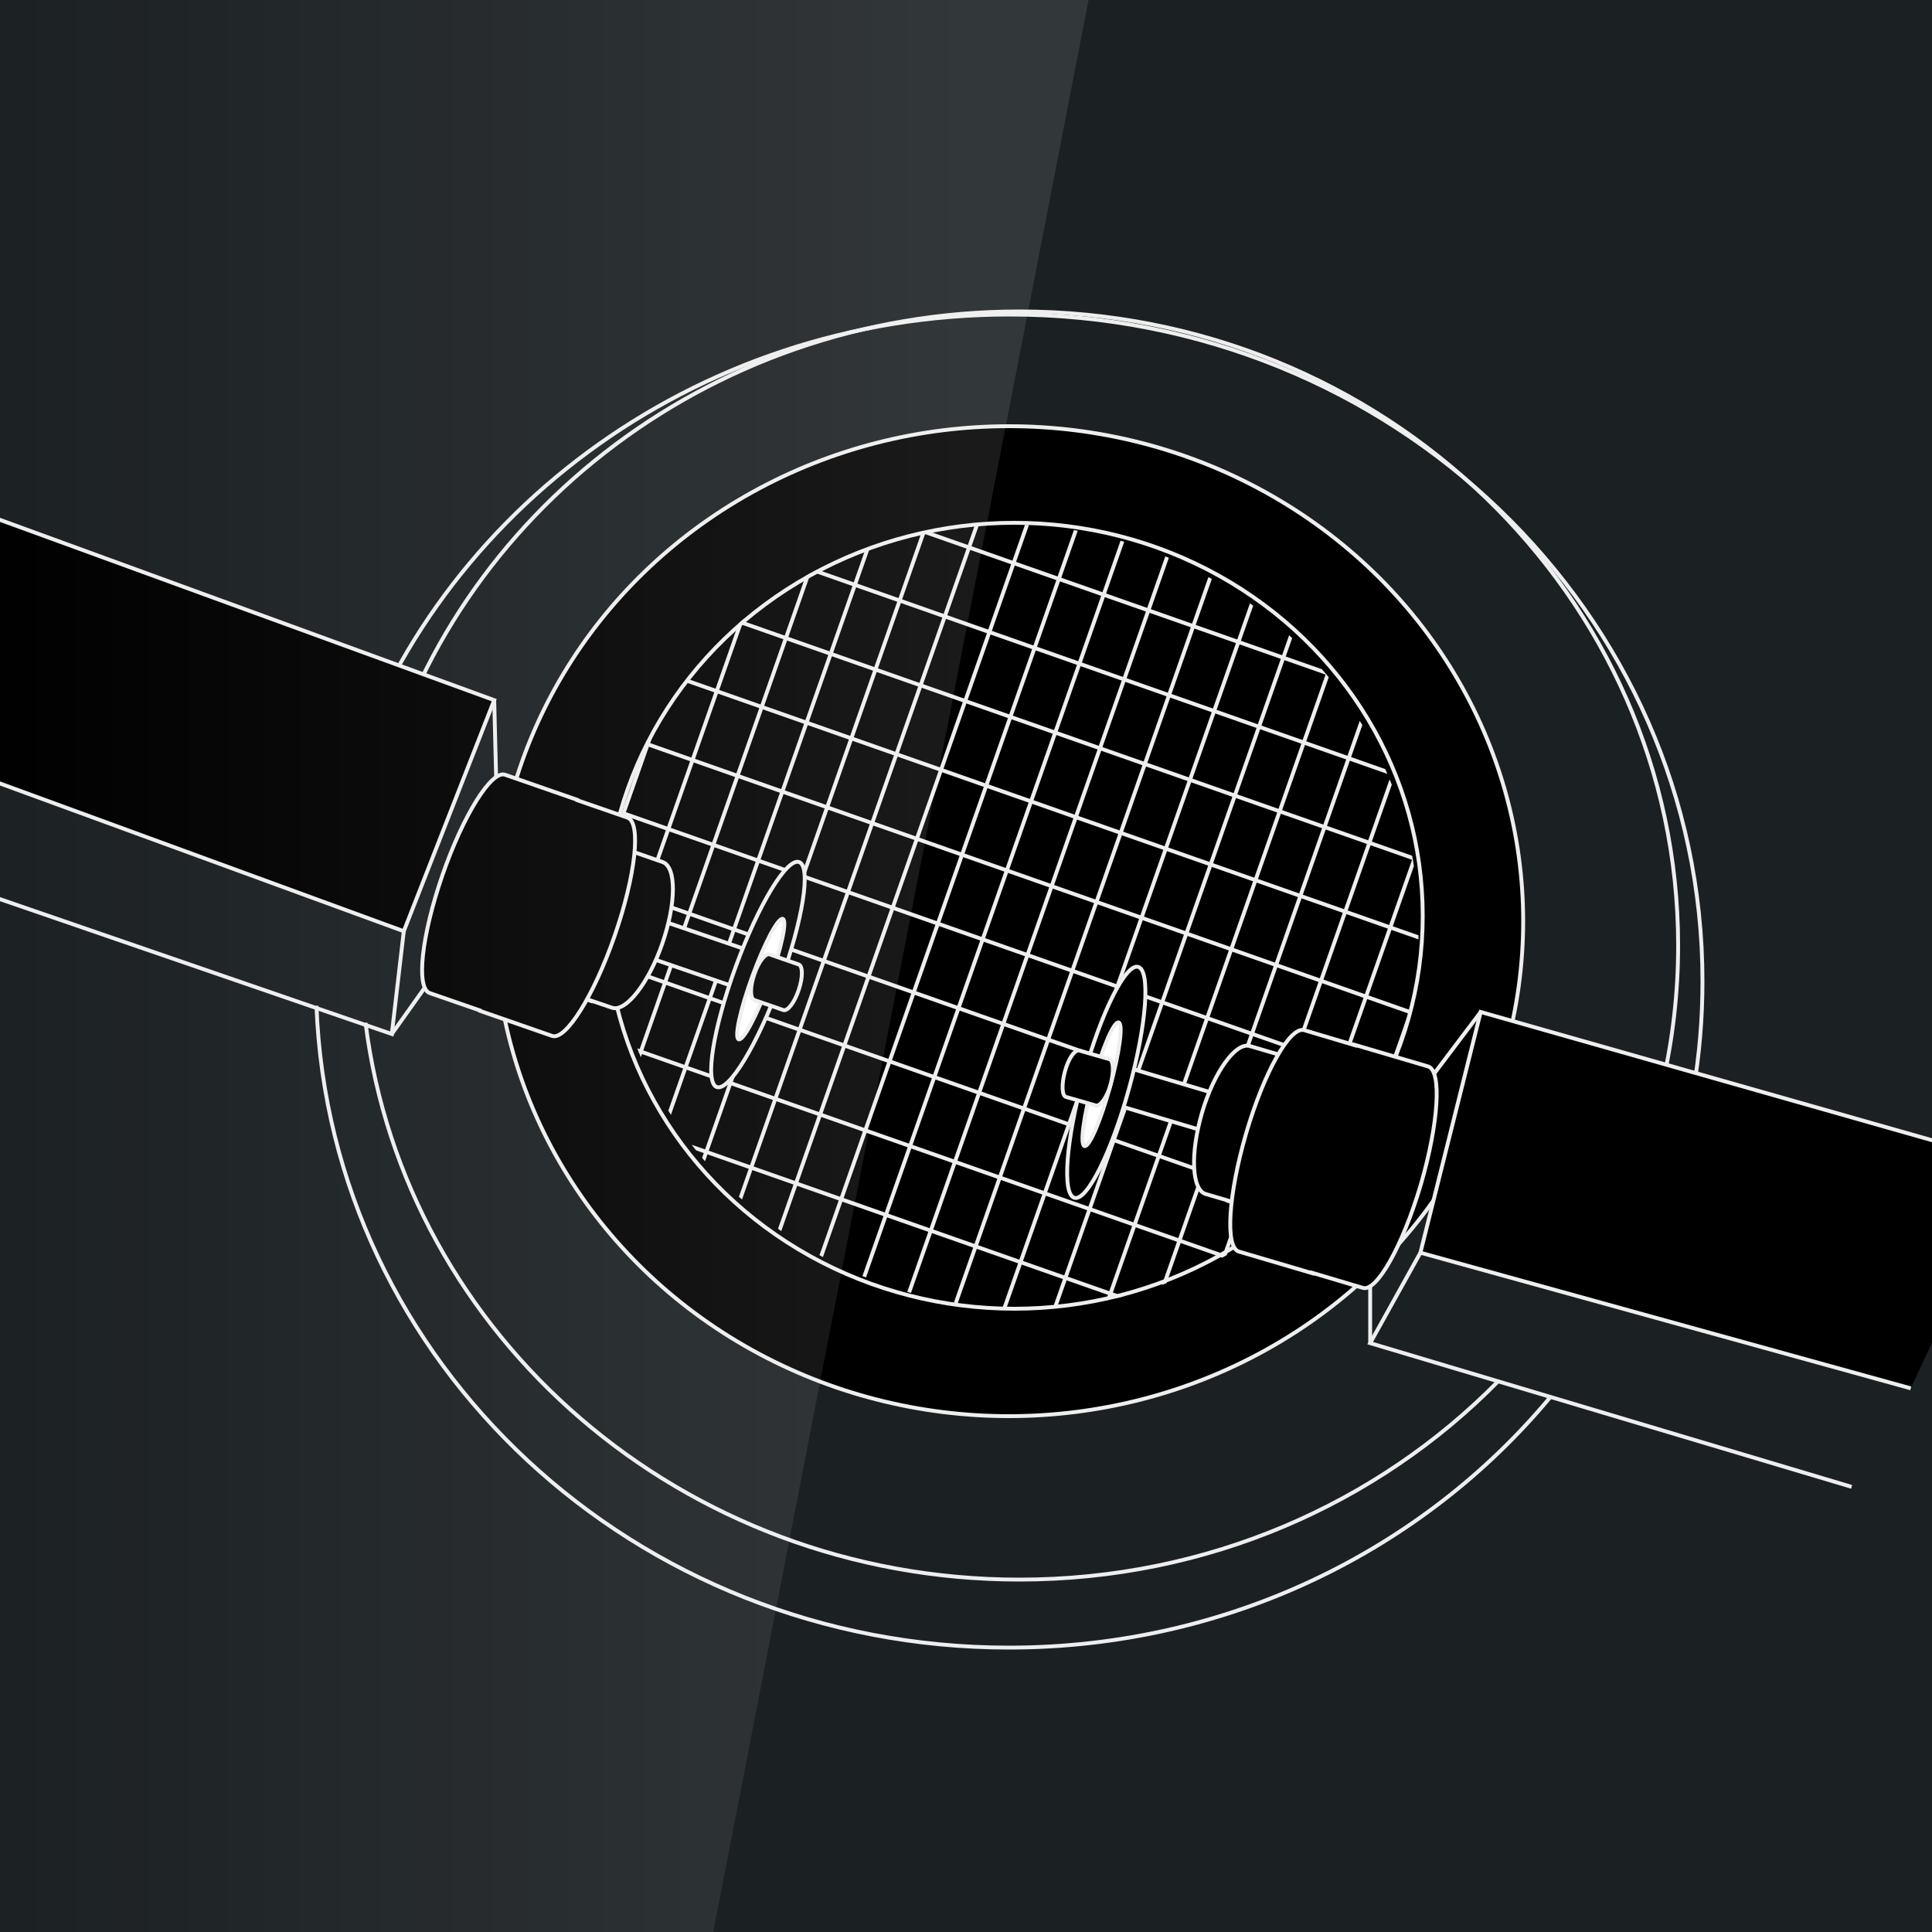 <?xml version="1.0" encoding="utf-8"?>
<!-- Generator: Adobe Illustrator 27.9.5, SVG Export Plug-In . SVG Version: 9.03 Build 54986)  -->
<svg version="1.1" id="圖層_1" xmlns="http://www.w3.org/2000/svg" xmlns:xlink="http://www.w3.org/1999/xlink" x="0px" y="0px"
	 viewBox="0 0 500 500" style="enable-background:new 0 0 500 500;" xml:space="preserve">
<style type="text/css">
	.st0{fill:#1B2023;}
	.st1{fill:none;stroke:#EEEEEE;stroke-miterlimit:10;}
	.st2{stroke:#EEEEEE;stroke-miterlimit:10;}
	.st3{clip-path:url(#SVGID_00000034076844735856855530000000352703097366204582_);}
	.st4{clip-path:url(#SVGID_00000139278540270263257180000016913021977280003214_);}
	.st5{stroke:#EEEEEE;stroke-width:1;stroke-miterlimit:10;}
	.st6{stroke:#EEEEEE;stroke-width:1;stroke-miterlimit:10.001;}
	.st7{fill:#FFFFFF;stroke:#EEEEEE;stroke-width:1;stroke-miterlimit:10.001;}
	.st8{stroke:#EEEEEE;stroke-width:1;stroke-miterlimit:10;}
	.st9{stroke:#EEEEEE;stroke-width:1;stroke-miterlimit:10;}
	.st10{fill:#FFFFFF;stroke:#EEEEEE;stroke-width:1;stroke-miterlimit:10;}
	.st11{fill:url(#SVGID_00000016776947761900834400000004084859257662381474_);}
</style>
<rect x="-9.8" y="-6.6" class="st0" width="517.7" height="511.5"/>
<g>
	<path class="st1" d="M88.7,207c21.2-72.5,90.4-125.6,172.6-125.6c99,0,179.3,77.2,179.3,172.5c0,9.7-0.8,19.2-2.4,28.5"/>
	<path class="st1" d="M401.2,361.6c-32.9,39.5-83.4,64.8-140.1,64.8c-96.8,0-175.7-73.8-179.2-166.1"/>
	<ellipse class="st2" cx="261.1" cy="238.4" rx="133.1" ry="128.1"/>
	<path class="st1" d="M97.4,208.8c17-73.4,85.1-128.2,166.4-128.2c94.2,0,170.5,73.5,170.5,164.1c0,24.6-5.6,47.9-15.6,68.8"/>
	<path class="st1" d="M387.7,357.5c-31.1,31.6-75.1,51.3-123.9,51.3c-87.1,0-159-62.9-169.2-144.1"/>
	<ellipse class="st2" cx="262.5" cy="237" rx="105.7" ry="101.7"/>
	<g>
		<g>
			<g>
				<defs>
					
						<ellipse id="SVGID_1_" transform="matrix(0.331 -0.944 0.944 0.331 -48.353 406.424)" cx="262.5" cy="237.3" rx="101" ry="105"/>
				</defs>
				<clipPath id="SVGID_00000121263464466666080670000009327646511326684066_">
					<use xlink:href="#SVGID_1_"  style="overflow:visible;"/>
				</clipPath>
				<g style="clip-path:url(#SVGID_00000121263464466666080670000009327646511326684066_);">
					<line class="st1" x1="190" y1="91.8" x2="111.7" y2="314.7"/>
					<line class="st1" x1="201.6" y1="95.9" x2="123.3" y2="318.8"/>
					<line class="st1" x1="213.2" y1="100" x2="134.9" y2="322.9"/>
					<line class="st1" x1="224.8" y1="104.1" x2="146.6" y2="327"/>
					<line class="st1" x1="236.4" y1="108.2" x2="158.2" y2="331"/>
					<line class="st1" x1="248" y1="112.2" x2="169.8" y2="335.1"/>
					<line class="st1" x1="259.7" y1="116.3" x2="181.4" y2="339.2"/>
					<line class="st1" x1="271.2" y1="120.4" x2="193" y2="343.3"/>
					<line class="st1" x1="282.9" y1="124.5" x2="204.7" y2="347.4"/>
					<line class="st1" x1="294.5" y1="128.6" x2="216.3" y2="351.4"/>
					<line class="st1" x1="306.1" y1="132.6" x2="227.9" y2="355.5"/>
					<line class="st1" x1="317.7" y1="136.7" x2="239.5" y2="359.6"/>
					<line class="st1" x1="329.4" y1="140.8" x2="251.1" y2="363.7"/>
					<line class="st1" x1="341" y1="144.9" x2="262.7" y2="367.8"/>
					<line class="st1" x1="352.6" y1="148.9" x2="274.4" y2="371.8"/>
					<line class="st1" x1="364.2" y1="153" x2="286" y2="375.9"/>
					<line class="st1" x1="375.8" y1="157.1" x2="297.6" y2="380"/>
					<line class="st1" x1="387.5" y1="161.2" x2="309.2" y2="384.1"/>
					<line class="st1" x1="399.1" y1="165.3" x2="320.8" y2="388.1"/>
				</g>
			</g>
		</g>
		<g>
			<g>
				<defs>
					
						<ellipse id="SVGID_00000078760825355589286580000000042519612544973994_" transform="matrix(0.331 -0.944 0.944 0.331 -48.353 406.424)" cx="262.5" cy="237.3" rx="101" ry="105"/>
				</defs>
				<clipPath id="SVGID_00000124863447335408534220000017959686015167691650_">
					<use xlink:href="#SVGID_00000078760825355589286580000000042519612544973994_"  style="overflow:visible;"/>
				</clipPath>
				<g style="clip-path:url(#SVGID_00000124863447335408534220000017959686015167691650_);">
					<line class="st1" x1="400.7" y1="174.3" x2="177.8" y2="96.1"/>
					<line class="st1" x1="394.5" y1="192.1" x2="171.6" y2="113.9"/>
					<line class="st1" x1="388.2" y1="210" x2="165.3" y2="131.7"/>
					<line class="st1" x1="382" y1="227.8" x2="159.1" y2="149.6"/>
					<line class="st1" x1="375.7" y1="245.6" x2="152.8" y2="167.4"/>
					<line class="st1" x1="369.4" y1="263.5" x2="146.5" y2="185.2"/>
					<line class="st1" x1="363.2" y1="281.3" x2="140.3" y2="203.1"/>
					<line class="st1" x1="356.9" y1="299.1" x2="134" y2="220.9"/>
					<line class="st1" x1="350.7" y1="317" x2="127.8" y2="238.7"/>
					<line class="st1" x1="344.4" y1="334.8" x2="121.5" y2="256.6"/>
					<line class="st1" x1="338.1" y1="352.6" x2="115.2" y2="274.4"/>
					<line class="st1" x1="331.9" y1="370.5" x2="109" y2="292.2"/>
					<line class="st1" x1="325.6" y1="388.3" x2="102.7" y2="310.1"/>
				</g>
			</g>
		</g>
	</g>
</g>
<g>
	<line class="st1" x1="127.9" y1="181.2" x2="128.4" y2="201.1"/>
	<polyline class="st2" points="-17.1,128.3 127.9,181.2 104.5,241 -19.3,195.7 	"/>
	<polyline class="st1" points="-21.5,225.3 101.4,267.6 104.5,241 	"/>
	<line class="st1" x1="101.4" y1="267.6" x2="111.5" y2="253.4"/>
	
		<rect x="168.6" y="221.6" transform="matrix(0.324 -0.946 0.946 0.324 -113.713 329.554)" class="st5" width="10.1" height="45.4"/>
	<path class="st2" d="M171.5,223.1l-18.7-6.5v0.1l-5.6-1.9c-3.5-1.2-9.4,6.2-13,16.6c-3.6,10.4-3.7,19.9-0.1,21.1l18.7,6.5v-0.1
		l5.6,1.9c3.5,1.2,9.4-6.2,13-16.6S175.1,224.4,171.5,223.1z"/>
	<path class="st2" d="M162.4,211.6l-13-4.5V207l-18.7-6.5c-3.5-1.2-10.8,10.4-16.2,26s-6.9,29.2-3.3,30.5l13,4.5v0.1l18.7,6.5
		c3.5,1.2,10.8-10.4,16.2-26C164.5,226.5,166,212.9,162.4,211.6z"/>
	<ellipse transform="matrix(0.344 -0.939 0.939 0.344 -108.151 349.688)" class="st6" cx="196.2" cy="252.2" rx="31" ry="6.1"/>
	<ellipse transform="matrix(0.344 -0.939 0.939 0.344 -108.794 351.112)" class="st7" cx="196.9" cy="253.4" rx="16.6" ry="2.3"/>
	<path class="st2" d="M206.7,249.6l-5.8-2l0,0l-1.7-0.6c-1.1-0.4-2.9,1.9-4,5.2c-1.1,3.2-1.1,6.2,0,6.6l5.8,2l0,0l1.7,0.6
		c1.1,0.4,2.9-1.9,4-5.2C207.8,253,207.8,250,206.7,249.6z"/>
</g>
<g>
	<line class="st1" x1="383.2" y1="261.9" x2="371.2" y2="277.8"/>
	<polyline class="st2" points="521.5,301.2 383.2,261.9 367.6,324.2 494.5,359.3 	"/>
	<polyline class="st1" points="479.2,384.8 354.6,347.6 367.6,324.2 	"/>
	<line class="st1" x1="354.6" y1="347.6" x2="354.6" y2="330.3"/>
	
		<rect x="304.1" y="264.1" transform="matrix(0.286 -0.958 0.958 0.286 -54.199 500.803)" class="st8" width="10.1" height="45.4"/>
	<path class="st2" d="M323.4,270.7l19,5.6v0.1l5.7,1.7c3.6,1.1,4,10.5,0.9,21.1s-8.6,18.3-12.2,17.2l-19-5.6v-0.1L312,309
		c-3.6-1.1-4-10.5-0.9-21.1C314.2,277.4,319.8,269.7,323.4,270.7z"/>
	<path class="st2" d="M337.5,266.6l13.1,3.9v-0.1l19,5.6c3.6,1.1,2.7,14.8-1.9,30.6c-4.7,15.8-11.4,27.8-15,26.7l-13.1-3.9v0.1
		l-19-5.6c-3.6-1.1-2.7-14.8,1.9-30.6C327.1,277.6,333.8,265.6,337.5,266.6z"/>
	<ellipse transform="matrix(0.266 -0.964 0.964 0.266 -59.867 481.601)" class="st9" cx="286.3" cy="280.1" rx="31" ry="6.1"/>
	
		<ellipse transform="matrix(0.266 -0.964 0.964 0.266 -61.251 480.802)" class="st10" cx="285.1" cy="280.6" rx="16.6" ry="2.3"/>
	<path class="st2" d="M279.4,271.9l5.9,1.7l0,0l1.8,0.5c1.1,0.3,1.2,3.3,0.3,6.6c-0.9,3.3-2.7,5.7-3.8,5.4l-5.9-1.7l0,0l-1.8-0.5
		c-1.1-0.3-1.2-3.3-0.3-6.6C276.5,273.9,278.2,271.5,279.4,271.9z"/>
</g>
<linearGradient id="SVGID_00000103254322914126896060000005613419164590543528_" gradientUnits="userSpaceOnUse" x1="245" y1="148.2" x2="-5.338" y2="148.2" gradientTransform="matrix(1 0 0 1 0 100)">
	<stop  offset="0" style="stop-color:#FFFFFF;stop-opacity:0.1"/>
	<stop  offset="1" style="stop-color:#FFFFFF;stop-opacity:0"/>
</linearGradient>
<path style="fill:url(#SVGID_00000103254322914126896060000005613419164590543528_);" d="M-9.8-6.6H283L184,503H-9.8
	C-9.8,503-8-4.8-9.8-6.6z"/>
</svg>

